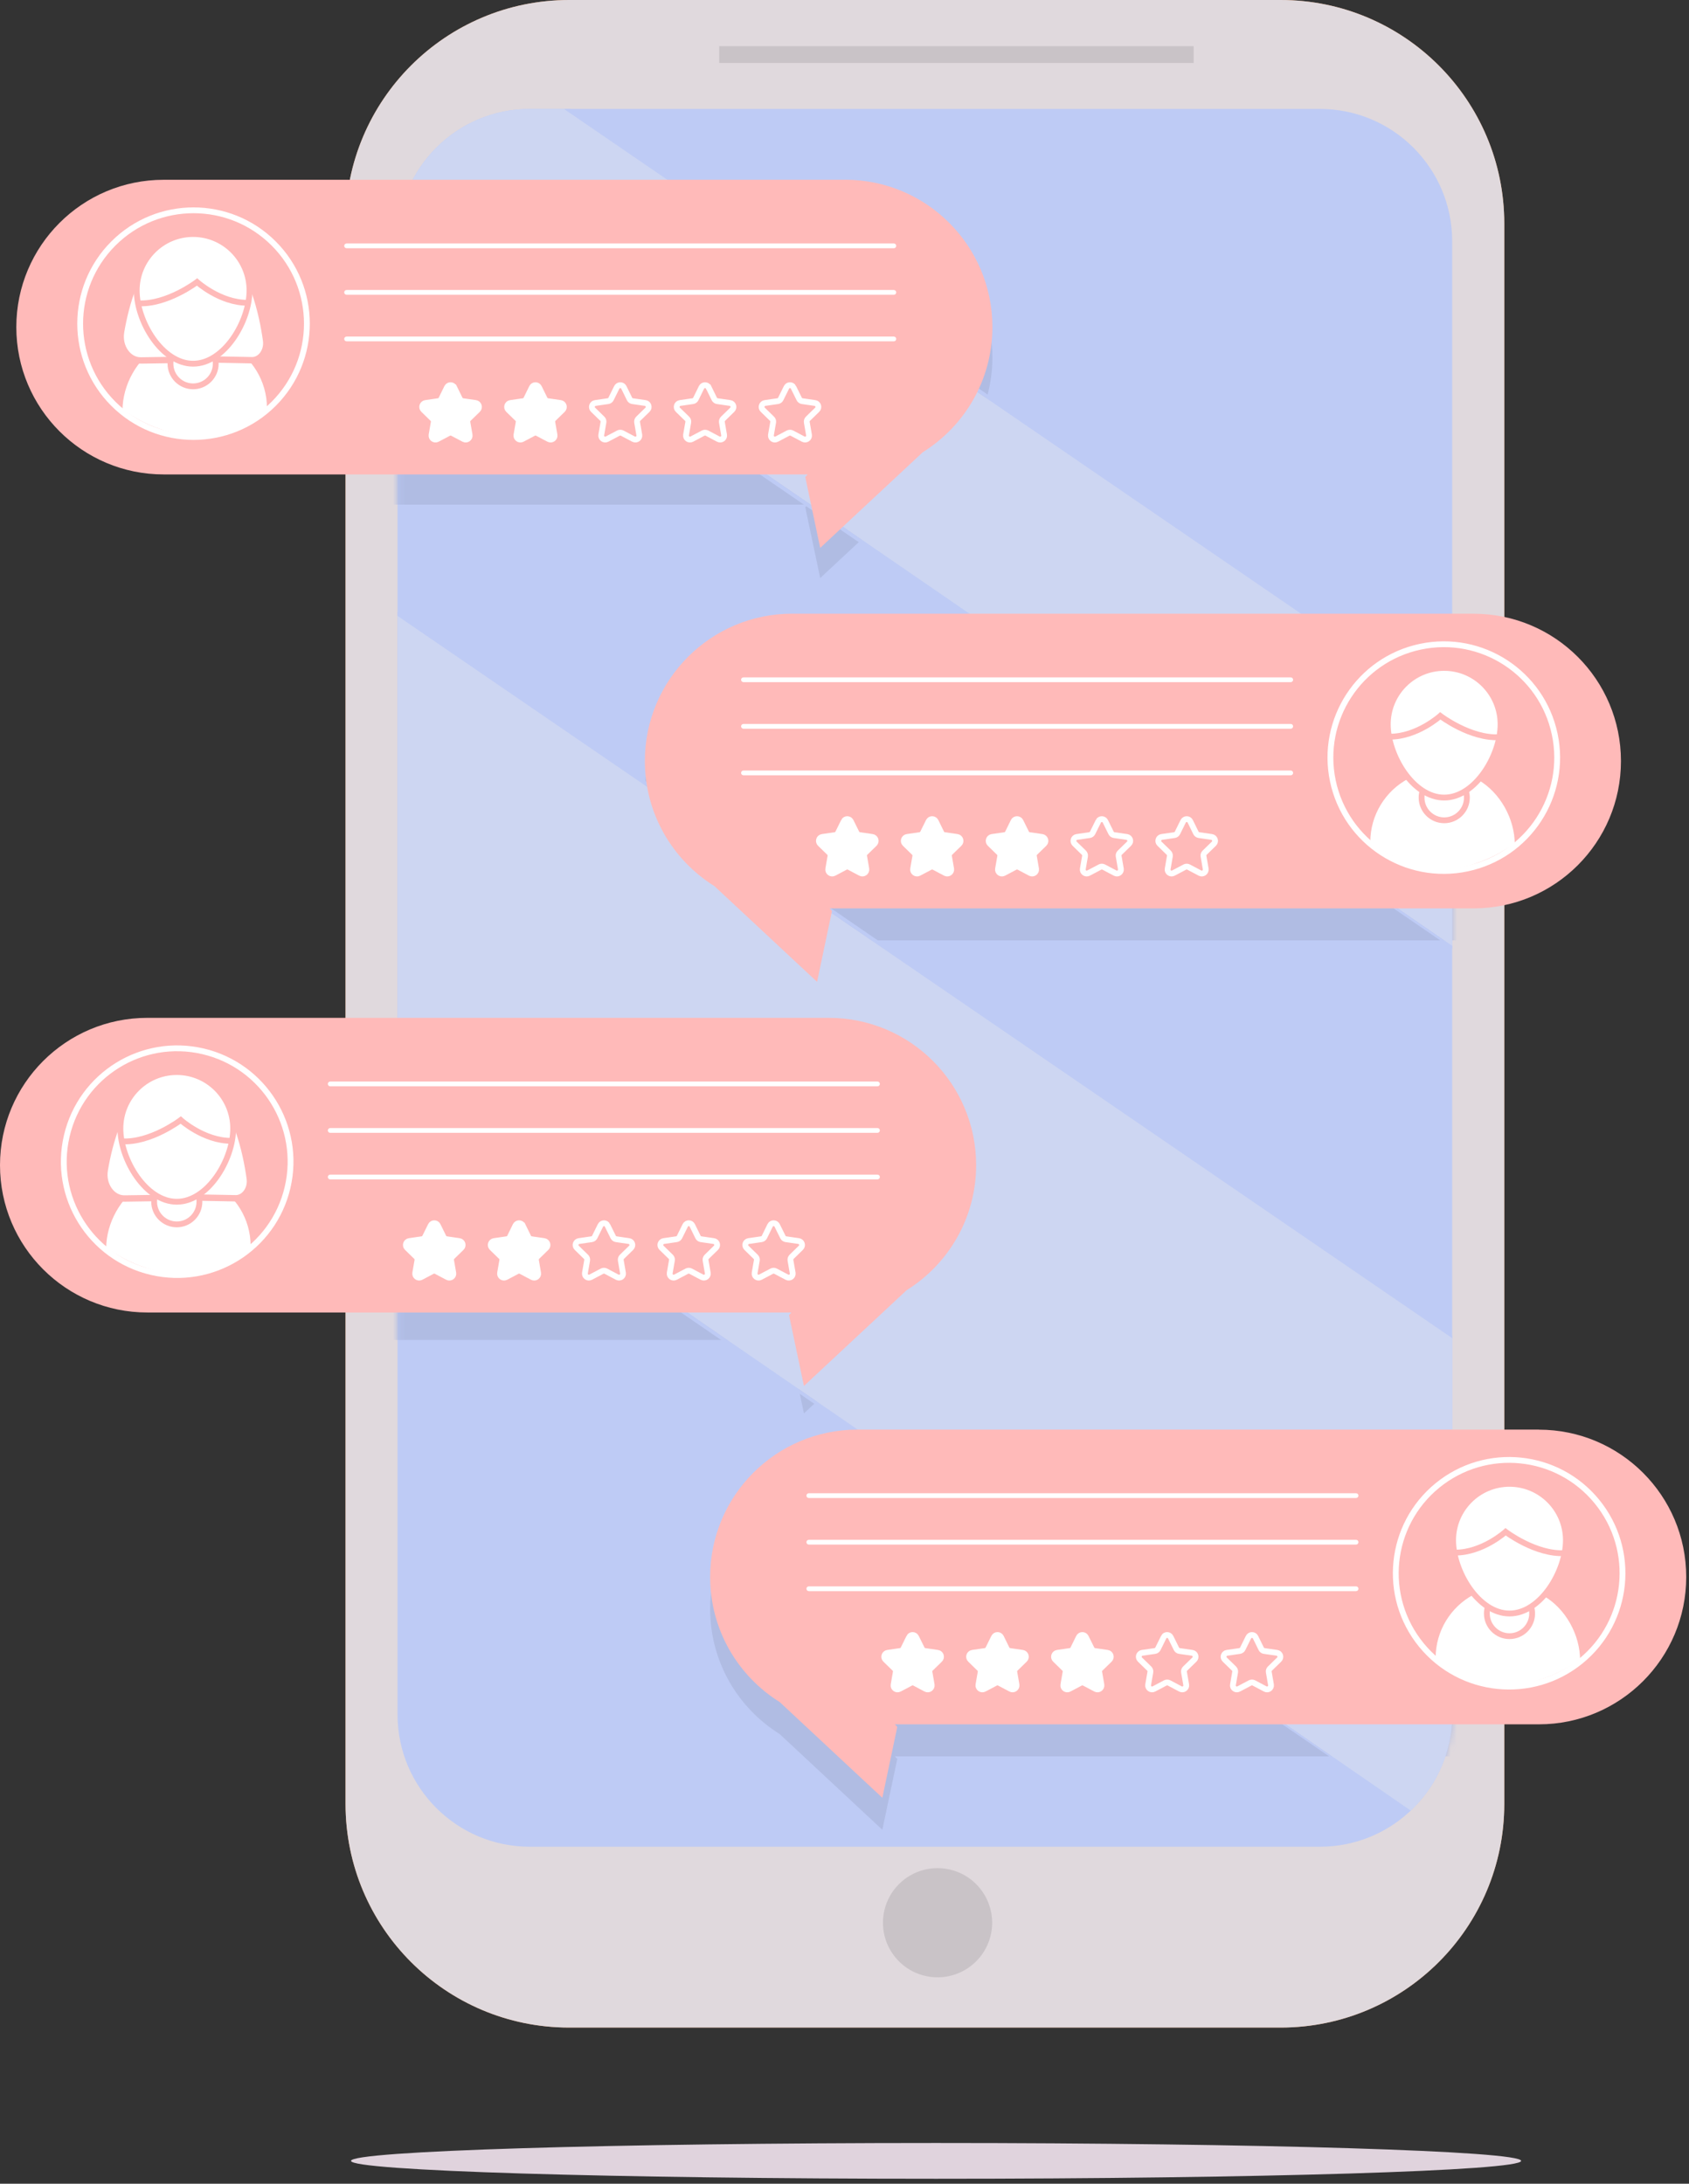 <svg width="273" height="353" viewBox="0 0 273 353" fill="none" xmlns="http://www.w3.org/2000/svg">
<rect x="0" y="0" width="273" height="353" fill="#333333" stroke="none"/>
<path d="M206.992 0H92.002C72.037 0 55.852 16.185 55.852 36.149V291.607C55.852 311.572 72.037 327.756 92.002 327.756H206.992C226.957 327.756 243.142 311.572 243.142 291.607V36.149C243.142 16.185 226.957 0 206.992 0Z" fill="#E0945E"/>
<path d="M206.992 0H92.002C72.037 0 55.852 16.185 55.852 36.149V291.607C55.852 311.572 72.037 327.756 92.002 327.756H206.992C226.957 327.756 243.142 311.572 243.142 291.607V36.149C243.142 16.185 226.957 0 206.992 0Z" fill="#E0D9DD"/>
<path d="M234.722 277.141L234.722 38.993C234.722 27.183 225.148 17.609 213.338 17.609L85.638 17.609C73.828 17.609 64.254 27.183 64.254 38.993L64.254 277.141C64.254 288.951 73.828 298.525 85.638 298.525H213.338C225.148 298.525 234.722 288.951 234.722 277.141Z" fill="#BECBF5"/>
<mask id="mask0_996_9839" style="mask-type:luminance" maskUnits="userSpaceOnUse" x="64" y="17" width="171" height="282">
<path d="M234.722 277.141L234.722 38.993C234.722 27.183 225.148 17.609 213.338 17.609L85.638 17.609C73.828 17.609 64.254 27.183 64.254 38.993L64.254 277.141C64.254 288.951 73.828 298.525 85.638 298.525H213.338C225.148 298.525 234.722 288.951 234.722 277.141Z" fill="white"/>
</mask>
<g mask="url(#mask0_996_9839)">
<path d="M238.195 104.373H128.048C114.897 104.373 104.233 115.037 104.233 128.188C104.233 136.73 108.73 144.211 115.479 148.417L132.066 163.887L134.478 152.434C134.478 152.434 134.347 152.275 134.093 152.012H238.186C251.337 152.012 262.001 141.348 262.001 128.197C262.001 115.046 251.337 104.382 238.186 104.382L238.195 104.373Z" fill="#B0BCE3"/>
<path d="M136.599 33.943H26.453C13.301 33.943 2.638 44.607 2.638 57.758C2.638 70.909 13.301 81.573 26.453 81.573H130.545C130.301 81.835 130.16 81.995 130.16 81.995L132.572 93.447L149.159 77.977C155.908 73.772 160.405 66.291 160.405 57.748C160.405 44.597 149.741 33.934 136.59 33.934L136.599 33.943Z" fill="#B0BCE3"/>
<path d="M157.777 192.784C157.777 179.632 147.113 168.969 133.962 168.969H23.815C10.664 168.969 0 179.632 0 192.784C0 205.935 10.664 216.598 23.815 216.598H127.917C127.672 216.861 127.532 217.021 127.532 217.021L129.944 228.473L146.531 213.003C153.28 208.798 157.777 201.316 157.777 192.774V192.784Z" fill="#B0BCE3"/>
<path d="M248.746 236.273H138.599C125.448 236.273 114.784 246.937 114.784 260.088C114.784 268.63 119.281 276.112 126.03 280.317L142.617 295.787L145.029 284.335C145.029 284.335 144.898 284.175 144.644 283.912H248.737C261.888 283.912 272.551 273.249 272.551 260.098C272.551 246.946 261.888 236.283 248.737 236.283L248.746 236.273Z" fill="#B0BCE3"/>
</g>
<path d="M160.127 312.845C161.251 308.104 158.319 303.348 153.577 302.224C148.835 301.1 144.08 304.032 142.955 308.774C141.831 313.515 144.763 318.271 149.505 319.395C154.247 320.52 159.002 317.587 160.127 312.845Z" fill="#C9C3C7"/>
<path d="M192.931 7.463H116.249V10.176H192.931V7.463Z" fill="#C9C3C7"/>
<path d="M234.731 115.919L91.176 17.609H85.647C74.814 17.609 65.859 25.673 64.46 36.12C102.741 62.057 176.522 112.803 234.731 152.923V115.919Z" fill="#CDD6F2"/>
<path d="M64.263 180.042C116.023 215.487 184.173 262.45 228.01 292.695C232.15 288.8 234.731 283.271 234.731 277.132V216.285L64.263 99.539V180.042Z" fill="#CDD6F2"/>
<path d="M234.731 115.442C186.332 82.1 129.869 43.275 92.199 17.602H91.176L234.731 115.912V115.442Z" fill="#BECBF5"/>
<path d="M234.731 152.916C176.522 112.805 102.75 62.05 64.46 36.113C64.432 36.301 64.413 36.489 64.385 36.676L234.731 153.338V152.916Z" fill="#BECBF5"/>
<path d="M64.263 99.55L234.731 216.296V215.939C181.544 179.264 109.171 129.447 64.263 98.846V99.54V99.55Z" fill="#BECBF5"/>
<path d="M64.263 180.794L227.86 292.837C227.907 292.79 227.954 292.743 228.01 292.696C184.173 262.451 116.032 215.488 64.263 180.043V180.794Z" fill="#BECBF5"/>
<path d="M136.599 29.062H26.453C13.301 29.062 2.638 39.726 2.638 52.877C2.638 66.028 13.301 76.692 26.453 76.692H130.545C130.301 76.954 130.16 77.114 130.16 77.114L132.572 88.566L149.159 73.097C155.908 68.891 160.405 61.41 160.405 52.867C160.405 39.716 149.741 29.053 136.59 29.053L136.599 29.062Z" fill="#FFBAB9"/>
<path d="M73.406 62.621L74.326 64.498C74.42 64.686 74.598 64.817 74.805 64.846L76.87 65.146C77.395 65.221 77.602 65.869 77.227 66.235L75.734 67.69C75.584 67.84 75.518 68.046 75.546 68.253L75.903 70.309C75.997 70.834 75.443 71.229 74.974 70.985L73.124 70.008C72.937 69.915 72.721 69.915 72.533 70.008L70.684 70.985C70.214 71.229 69.67 70.834 69.754 70.309L70.111 68.253C70.149 68.046 70.074 67.831 69.923 67.69L68.431 66.235C68.055 65.869 68.262 65.221 68.788 65.146L70.853 64.846C71.059 64.817 71.238 64.686 71.332 64.498L72.251 62.621C72.486 62.142 73.162 62.142 73.397 62.621H73.406Z" fill="white" stroke="white" stroke-width="0.94" stroke-miterlimit="10"/>
<path d="M87.121 62.621L88.05 64.498C88.144 64.686 88.322 64.817 88.529 64.846L90.594 65.146C91.12 65.221 91.326 65.869 90.951 66.235L89.458 67.69C89.308 67.84 89.242 68.046 89.27 68.253L89.627 70.309C89.721 70.834 89.167 71.229 88.698 70.985L86.849 70.008C86.661 69.915 86.445 69.915 86.257 70.008L84.408 70.985C83.939 71.229 83.394 70.834 83.479 70.309L83.835 68.253C83.873 68.046 83.798 67.831 83.647 67.69L82.155 66.235C81.779 65.869 81.986 65.221 82.512 65.146L84.577 64.846C84.783 64.817 84.962 64.686 85.056 64.498L85.975 62.621C86.21 62.142 86.886 62.142 87.121 62.621Z" fill="white" stroke="white" stroke-width="0.94" stroke-miterlimit="10"/>
<path d="M100.835 62.621L101.755 64.498C101.849 64.686 102.027 64.817 102.234 64.846L104.299 65.146C104.825 65.221 105.031 65.869 104.656 66.235L103.163 67.69C103.013 67.84 102.947 68.046 102.975 68.253L103.332 70.309C103.426 70.834 102.872 71.229 102.403 70.985L100.554 70.008C100.366 69.915 100.15 69.915 99.962 70.008L98.113 70.985C97.644 71.229 97.099 70.834 97.184 70.309L97.54 68.253C97.578 68.046 97.503 67.831 97.353 67.69L95.86 66.235C95.485 65.869 95.691 65.221 96.217 65.146L98.282 64.846C98.489 64.817 98.667 64.686 98.761 64.498L99.69 62.621C99.925 62.142 100.601 62.142 100.835 62.621Z" stroke="white" stroke-width="0.94" stroke-miterlimit="10"/>
<path d="M114.54 62.621L115.46 64.498C115.554 64.686 115.732 64.817 115.938 64.846L118.004 65.146C118.529 65.221 118.736 65.869 118.36 66.235L116.868 67.69C116.718 67.84 116.652 68.046 116.68 68.253L117.037 70.309C117.131 70.834 116.577 71.229 116.107 70.985L114.258 70.008C114.07 69.915 113.855 69.915 113.667 70.008L111.818 70.985C111.348 71.229 110.804 70.834 110.888 70.309L111.245 68.253C111.283 68.046 111.207 67.831 111.057 67.69L109.565 66.235C109.189 65.869 109.396 65.221 109.921 65.146L111.987 64.846C112.193 64.817 112.371 64.686 112.465 64.498L113.385 62.621C113.62 62.142 114.296 62.142 114.53 62.621H114.54Z" stroke="white" stroke-width="0.94" stroke-miterlimit="10"/>
<path d="M128.255 62.621L129.184 64.498C129.278 64.686 129.456 64.817 129.663 64.846L131.728 65.146C132.253 65.221 132.46 65.869 132.084 66.235L130.592 67.69C130.442 67.84 130.376 68.046 130.404 68.253L130.761 70.309C130.855 70.834 130.301 71.229 129.832 70.985L127.982 70.008C127.795 69.915 127.579 69.915 127.391 70.008L125.542 70.985C125.072 71.229 124.528 70.834 124.612 70.309L124.969 68.253C125.007 68.046 124.932 67.831 124.781 67.69L123.289 66.235C122.913 65.869 123.12 65.221 123.646 65.146L125.711 64.846C125.917 64.817 126.096 64.686 126.189 64.498L127.119 62.621C127.353 62.142 128.029 62.142 128.264 62.621H128.255Z" stroke="white" stroke-width="0.94" stroke-miterlimit="10"/>
<path d="M144.475 40.129H56.022C55.806 40.129 55.637 39.96 55.637 39.744C55.637 39.528 55.806 39.359 56.022 39.359H144.475C144.691 39.359 144.86 39.528 144.86 39.744C144.86 39.96 144.691 40.129 144.475 40.129Z" fill="white"/>
<path d="M144.475 47.649H56.022C55.806 47.649 55.637 47.48 55.637 47.264C55.637 47.048 55.806 46.879 56.022 46.879H144.475C144.691 46.879 144.86 47.048 144.86 47.264C144.86 47.48 144.691 47.649 144.475 47.649Z" fill="white"/>
<path d="M144.475 55.176H56.022C55.806 55.176 55.637 55.007 55.637 54.791C55.637 54.575 55.806 54.406 56.022 54.406H144.475C144.691 54.406 144.86 54.575 144.86 54.791C144.86 55.007 144.691 55.176 144.475 55.176Z" fill="white"/>
<path d="M25.749 69.811C36.187 73.359 43.622 65.981 43.622 65.981C43.622 61.381 41.05 57.373 37.267 55.336L25.383 55.571C21.825 57.673 19.328 61.972 19.328 66.403C21.581 68.065 23.712 69.116 25.758 69.811H25.749Z" fill="white" stroke="#FFBAB9" stroke-width="0.94" stroke-miterlimit="10"/>
<path d="M34.704 57.675C34.816 58.023 34.873 58.398 34.873 58.792C34.873 60.811 33.23 62.453 31.212 62.453C29.194 62.453 27.551 60.811 27.551 58.792C27.551 58.398 27.616 58.023 27.729 57.666" fill="white"/>
<path d="M34.704 57.675C34.816 58.023 34.873 58.398 34.873 58.792C34.873 60.811 33.23 62.453 31.212 62.453C29.194 62.453 27.551 60.811 27.551 58.792C27.551 58.398 27.616 58.023 27.729 57.666" stroke="#FFBAB9" stroke-width="0.94" stroke-miterlimit="10"/>
<path d="M44.238 65.275C51.394 58.119 51.394 46.517 44.238 39.362C37.082 32.206 25.48 32.206 18.325 39.362C11.169 46.517 11.169 58.119 18.325 65.275C25.48 72.431 37.082 72.431 44.238 65.275Z" stroke="white" stroke-width="0.94" stroke-miterlimit="10"/>
<path d="M34.77 58.116L40.674 58.229C42.11 58.285 43.246 56.745 43.011 55.037C42.42 50.747 40.796 43.35 36.45 39.492" fill="white"/>
<path d="M34.77 58.116L40.674 58.229C42.11 58.285 43.246 56.745 43.011 55.037C42.42 50.747 40.796 43.35 36.45 39.492" stroke="#FFBAB9" stroke-width="1.03" stroke-miterlimit="10"/>
<path d="M27.795 58.192L22.829 58.267C20.755 58.342 19.149 56.08 19.572 53.63C20.313 49.275 22.022 43.013 25.908 39.568" fill="white"/>
<path d="M27.795 58.192L22.829 58.267C20.755 58.342 19.149 56.08 19.572 53.63C20.313 49.275 22.022 43.013 25.908 39.568" stroke="#FFBAB9" stroke-width="1.03" stroke-miterlimit="10"/>
<path d="M40.327 46.947C40.327 51.978 36.243 58.793 31.212 58.793C26.18 58.793 22.097 51.978 22.097 46.947C22.097 41.915 26.18 37.832 31.212 37.832C36.243 37.832 40.327 41.915 40.327 46.947Z" fill="white" stroke="#FFBAB9" stroke-width="0.94" stroke-miterlimit="10"/>
<path d="M39.979 48.944C35.567 48.944 31.85 45.584 31.85 45.584C31.85 45.584 26.988 49.292 22.313 49.029" stroke="#FFBAB9" stroke-width="0.94" stroke-miterlimit="10"/>
<path d="M157.777 188.35C157.777 175.199 147.113 164.535 133.962 164.535H23.815C10.664 164.535 0 175.199 0 188.35C0 201.501 10.664 212.165 23.815 212.165H127.917C127.672 212.428 127.532 212.587 127.532 212.587L129.944 224.039L146.531 208.57C153.28 204.364 157.777 196.883 157.777 188.341V188.35Z" fill="#FFBAB9"/>
<path d="M70.768 198.093L71.688 199.971C71.782 200.159 71.96 200.29 72.167 200.318L74.232 200.619C74.758 200.694 74.964 201.341 74.589 201.707L73.096 203.162C72.946 203.313 72.88 203.519 72.909 203.726L73.265 205.781C73.359 206.307 72.805 206.701 72.336 206.457L70.487 205.481C70.299 205.387 70.083 205.387 69.895 205.481L68.046 206.457C67.577 206.701 67.032 206.307 67.117 205.781L67.474 203.726C67.511 203.519 67.436 203.303 67.286 203.162L65.793 201.707C65.418 201.341 65.624 200.694 66.15 200.619L68.215 200.318C68.422 200.29 68.6 200.159 68.694 199.971L69.623 198.093C69.858 197.615 70.534 197.615 70.768 198.093Z" fill="white" stroke="white" stroke-width="0.94" stroke-miterlimit="10"/>
<path d="M84.483 198.093L85.403 199.971C85.496 200.159 85.675 200.29 85.881 200.318L87.947 200.619C88.472 200.694 88.679 201.341 88.303 201.707L86.811 203.162C86.66 203.313 86.595 203.519 86.623 203.726L86.98 205.781C87.073 206.307 86.52 206.701 86.05 206.457L84.201 205.481C84.013 205.387 83.797 205.387 83.61 205.481L81.76 206.457C81.291 206.701 80.747 206.307 80.831 205.781L81.188 203.726C81.225 203.519 81.15 203.303 81 203.162L79.508 201.707C79.132 201.341 79.339 200.694 79.864 200.619L81.929 200.318C82.136 200.29 82.314 200.159 82.408 199.971L83.328 198.093C83.563 197.615 84.239 197.615 84.473 198.093H84.483Z" fill="white" stroke="white" stroke-width="0.94" stroke-miterlimit="10"/>
<path d="M98.188 198.093L99.117 199.971C99.211 200.159 99.39 200.29 99.596 200.318L101.661 200.619C102.187 200.694 102.393 201.341 102.018 201.707L100.525 203.162C100.375 203.313 100.31 203.519 100.338 203.726L100.694 205.781C100.788 206.307 100.234 206.701 99.765 206.457L97.916 205.481C97.728 205.387 97.512 205.387 97.325 205.481L95.475 206.457C95.006 206.701 94.462 206.307 94.546 205.781L94.903 203.726C94.94 203.519 94.865 203.303 94.715 203.162L93.222 201.707C92.847 201.341 93.053 200.694 93.579 200.619L95.644 200.318C95.851 200.29 96.029 200.159 96.123 199.971L97.052 198.093C97.287 197.615 97.963 197.615 98.198 198.093H98.188Z" stroke="white" stroke-width="0.94" stroke-miterlimit="10"/>
<path d="M111.902 198.093L112.822 199.971C112.916 200.159 113.094 200.29 113.301 200.318L115.366 200.619C115.892 200.694 116.098 201.341 115.723 201.707L114.23 203.162C114.08 203.313 114.014 203.519 114.042 203.726L114.399 205.781C114.493 206.307 113.939 206.701 113.47 206.457L111.62 205.481C111.433 205.387 111.217 205.387 111.029 205.481L109.18 206.457C108.711 206.701 108.166 206.307 108.251 205.781L108.607 203.726C108.645 203.519 108.57 203.303 108.42 203.162L106.927 201.707C106.552 201.341 106.758 200.694 107.284 200.619L109.349 200.318C109.555 200.29 109.734 200.159 109.828 199.971L110.757 198.093C110.992 197.615 111.667 197.615 111.902 198.093Z" stroke="white" stroke-width="0.94" stroke-miterlimit="10"/>
<path d="M125.616 198.093L126.546 199.971C126.64 200.159 126.818 200.29 127.024 200.318L129.09 200.619C129.615 200.694 129.822 201.341 129.446 201.707L127.954 203.162C127.804 203.313 127.738 203.519 127.766 203.726L128.123 205.781C128.217 206.307 127.663 206.701 127.193 206.457L125.344 205.481C125.156 205.387 124.94 205.387 124.753 205.481L122.903 206.457C122.434 206.701 121.89 206.307 121.974 205.781L122.331 203.726C122.368 203.519 122.293 203.303 122.143 203.162L120.651 201.707C120.275 201.341 120.482 200.694 121.007 200.619L123.072 200.318C123.279 200.29 123.457 200.159 123.551 199.971L124.471 198.093C124.706 197.615 125.382 197.615 125.616 198.093Z" stroke="white" stroke-width="0.94" stroke-miterlimit="10"/>
<path d="M141.828 175.602H53.375C53.159 175.602 52.99 175.433 52.99 175.217C52.99 175.001 53.159 174.832 53.375 174.832H141.828C142.044 174.832 142.213 175.001 142.213 175.217C142.213 175.433 142.044 175.602 141.828 175.602Z" fill="white"/>
<path d="M141.828 183.121H53.375C53.159 183.121 52.99 182.952 52.99 182.736C52.99 182.521 53.159 182.352 53.375 182.352H141.828C142.044 182.352 142.213 182.521 142.213 182.736C142.213 182.952 142.044 183.121 141.828 183.121Z" fill="white"/>
<path d="M141.828 190.649H53.375C53.159 190.649 52.99 190.48 52.99 190.264C52.99 190.048 53.159 189.879 53.375 189.879H141.828C142.044 189.879 142.213 190.048 142.213 190.264C142.213 190.48 142.044 190.649 141.828 190.649Z" fill="white"/>
<path d="M23.111 205.283C33.55 208.832 40.984 201.453 40.984 201.453C40.984 196.854 38.412 192.846 34.629 190.809L22.745 191.043C19.187 193.146 16.69 197.445 16.69 201.876C18.943 203.537 21.074 204.589 23.12 205.283H23.111Z" fill="white" stroke="#FFBAB9" stroke-width="0.94" stroke-miterlimit="10"/>
<path d="M32.066 193.146C32.179 193.493 32.235 193.869 32.235 194.263C32.235 196.281 30.592 197.924 28.574 197.924C26.556 197.924 24.913 196.281 24.913 194.263C24.913 193.869 24.979 193.493 25.091 193.137" fill="white"/>
<path d="M32.066 193.146C32.179 193.493 32.235 193.869 32.235 194.263C32.235 196.281 30.592 197.924 28.574 197.924C26.556 197.924 24.913 196.281 24.913 194.263C24.913 193.869 24.979 193.493 25.091 193.137" stroke="#FFBAB9" stroke-width="0.94" stroke-miterlimit="10"/>
<path d="M46.479 191.961C48.785 182.108 42.666 172.251 32.812 169.945C22.959 167.639 13.102 173.758 10.796 183.612C8.49 193.465 14.609 203.322 24.463 205.628C34.316 207.934 44.173 201.815 46.479 191.961Z" stroke="white" stroke-width="0.94" stroke-miterlimit="10"/>
<path d="M32.132 193.589L38.037 193.701C39.473 193.758 40.609 192.218 40.374 190.51C39.783 186.22 38.159 178.823 33.813 174.965" fill="white"/>
<path d="M32.132 193.589L38.037 193.701C39.473 193.758 40.609 192.218 40.374 190.51C39.783 186.22 38.159 178.823 33.813 174.965" stroke="#FFBAB9" stroke-width="1.03" stroke-miterlimit="10"/>
<path d="M25.157 193.663L20.191 193.738C18.117 193.813 16.512 191.551 16.934 189.101C17.676 184.745 19.384 178.484 23.27 175.039" fill="white"/>
<path d="M25.157 193.663L20.191 193.738C18.117 193.813 16.512 191.551 16.934 189.101C17.676 184.745 19.384 178.484 23.27 175.039" stroke="#FFBAB9" stroke-width="1.03" stroke-miterlimit="10"/>
<path d="M37.689 182.416C37.689 187.447 33.606 194.262 28.574 194.262C23.543 194.262 19.459 187.447 19.459 182.416C19.459 177.384 23.543 173.301 28.574 173.301C33.606 173.301 37.689 177.384 37.689 182.416Z" fill="white" stroke="#FFBAB9" stroke-width="0.94" stroke-miterlimit="10"/>
<path d="M37.342 184.415C32.93 184.415 29.213 181.055 29.213 181.055C29.213 181.055 24.351 184.763 19.676 184.5" stroke="#FFBAB9" stroke-width="0.94" stroke-miterlimit="10"/>
<path d="M238.195 99.201H128.048C114.897 99.201 104.233 109.865 104.233 123.016C104.233 131.558 108.73 139.04 115.479 143.245L132.066 158.715L134.478 147.263C134.478 147.263 134.347 147.103 134.093 146.84H238.186C251.337 146.84 262.001 136.177 262.001 123.025C262.001 109.874 251.337 99.211 238.186 99.211L238.195 99.201Z" fill="#FFBAB9"/>
<path d="M191.241 132.769L190.312 134.647C190.218 134.834 190.04 134.966 189.833 134.994L187.768 135.294C187.242 135.369 187.036 136.017 187.411 136.383L188.904 137.838C189.054 137.988 189.12 138.195 189.092 138.401L188.735 140.457C188.641 140.983 189.195 141.377 189.664 141.133L191.513 140.157C191.701 140.063 191.917 140.063 192.105 140.157L193.954 141.133C194.423 141.377 194.968 140.983 194.883 140.457L194.527 138.401C194.489 138.195 194.564 137.979 194.714 137.838L196.207 136.383C196.582 136.017 196.376 135.369 195.85 135.294L193.785 134.994C193.579 134.966 193.4 134.834 193.306 134.647L192.386 132.769C192.152 132.29 191.476 132.29 191.241 132.769Z" stroke="white" stroke-width="0.94" stroke-miterlimit="10"/>
<path d="M177.526 132.769L176.597 134.647C176.503 134.834 176.325 134.966 176.118 134.994L174.053 135.294C173.528 135.369 173.321 136.017 173.697 136.383L175.189 137.838C175.339 137.988 175.405 138.195 175.377 138.401L175.02 140.457C174.926 140.983 175.48 141.377 175.949 141.133L177.799 140.157C177.986 140.063 178.202 140.063 178.39 140.157L180.239 141.133C180.709 141.377 181.253 140.983 181.169 140.457L180.812 138.401C180.774 138.195 180.849 137.979 181 137.838L182.492 136.383C182.868 136.017 182.661 135.369 182.135 135.294L180.07 134.994C179.864 134.966 179.685 134.834 179.592 134.647L178.662 132.769C178.428 132.29 177.752 132.29 177.517 132.769H177.526Z" stroke="white" stroke-width="0.94" stroke-miterlimit="10"/>
<path d="M163.813 132.769L162.893 134.647C162.799 134.834 162.621 134.966 162.414 134.994L160.349 135.294C159.823 135.369 159.617 136.017 159.992 136.383L161.485 137.838C161.635 137.988 161.701 138.195 161.673 138.401L161.316 140.457C161.222 140.983 161.776 141.377 162.245 141.133L164.095 140.157C164.282 140.063 164.498 140.063 164.686 140.157L166.535 141.133C167.005 141.377 167.549 140.983 167.464 140.457L167.108 138.401C167.07 138.195 167.145 137.979 167.295 137.838L168.788 136.383C169.164 136.017 168.957 135.369 168.431 135.294L166.366 134.994C166.16 134.966 165.981 134.834 165.887 134.647L164.958 132.769C164.723 132.29 164.048 132.29 163.813 132.769Z" fill="white" stroke="white" stroke-width="0.94" stroke-miterlimit="10"/>
<path d="M150.099 132.769L149.169 134.647C149.076 134.834 148.897 134.966 148.691 134.994L146.625 135.294C146.1 135.369 145.893 136.017 146.269 136.383L147.761 137.838C147.912 137.988 147.977 138.195 147.949 138.401L147.592 140.457C147.498 140.983 148.052 141.377 148.522 141.133L150.371 140.157C150.559 140.063 150.775 140.063 150.962 140.157L152.812 141.133C153.281 141.377 153.825 140.983 153.741 140.457L153.384 138.401C153.347 138.195 153.422 137.979 153.572 137.838L155.064 136.383C155.44 136.017 155.233 135.369 154.708 135.294L152.643 134.994C152.436 134.966 152.258 134.834 152.164 134.647L151.244 132.769C151.009 132.29 150.333 132.29 150.099 132.769Z" fill="white" stroke="white" stroke-width="0.94" stroke-miterlimit="10"/>
<path d="M136.384 132.769L135.455 134.647C135.361 134.834 135.182 134.966 134.976 134.994L132.911 135.294C132.385 135.369 132.178 136.017 132.554 136.383L134.046 137.838C134.197 137.988 134.262 138.195 134.234 138.401L133.878 140.457C133.784 140.983 134.337 141.377 134.807 141.133L136.656 140.157C136.844 140.063 137.06 140.063 137.247 140.157L139.097 141.133C139.566 141.377 140.11 140.983 140.026 140.457L139.669 138.401C139.632 138.195 139.707 137.979 139.857 137.838L141.35 136.383C141.725 136.017 141.519 135.369 140.993 135.294L138.928 134.994C138.721 134.966 138.543 134.834 138.449 134.647L137.52 132.769C137.285 132.29 136.609 132.29 136.374 132.769H136.384Z" fill="white" stroke="white" stroke-width="0.94" stroke-miterlimit="10"/>
<path d="M120.172 110.27H208.626C208.842 110.27 209.01 110.101 209.01 109.885C209.01 109.669 208.842 109.5 208.626 109.5H120.172C119.956 109.5 119.787 109.669 119.787 109.885C119.787 110.101 119.956 110.27 120.172 110.27Z" fill="white"/>
<path d="M120.172 117.797H208.626C208.842 117.797 209.01 117.628 209.01 117.412C209.01 117.196 208.842 117.027 208.626 117.027H120.172C119.956 117.027 119.787 117.196 119.787 117.412C119.787 117.628 119.956 117.797 120.172 117.797Z" fill="white"/>
<path d="M120.172 125.324H208.626C208.842 125.324 209.01 125.155 209.01 124.94C209.01 124.724 208.842 124.555 208.626 124.555H120.172C119.956 124.555 119.787 124.724 119.787 124.94C119.787 125.155 119.956 125.324 120.172 125.324Z" fill="white"/>
<path d="M238.889 139.951C228.451 143.5 221.017 136.121 221.017 136.121C221.017 131.522 223.589 127.514 227.372 125.477L239.256 125.711C242.813 127.814 245.31 132.113 245.31 136.544C243.057 138.205 240.926 139.257 238.88 139.951H238.889Z" fill="white" stroke="#FFBAB9" stroke-width="0.94" stroke-miterlimit="10"/>
<path d="M229.944 127.824C229.832 128.171 229.775 128.547 229.775 128.941C229.775 130.959 231.418 132.602 233.436 132.602C235.455 132.602 237.097 130.959 237.097 128.941C237.097 128.547 237.032 128.171 236.919 127.814" fill="white"/>
<path d="M229.944 127.824C229.832 128.171 229.775 128.547 229.775 128.941C229.775 130.959 231.418 132.602 233.436 132.602C235.455 132.602 237.097 130.959 237.097 128.941C237.097 128.547 237.032 128.171 236.919 127.814" stroke="#FFBAB9" stroke-width="0.94" stroke-miterlimit="10"/>
<path d="M237.152 140.396C247.053 138.306 253.386 128.585 251.296 118.683C249.205 108.782 239.484 102.449 229.583 104.54C219.681 106.63 213.349 116.351 215.439 126.253C217.529 136.154 227.25 142.486 237.152 140.396Z" stroke="white" stroke-width="0.94" stroke-miterlimit="10"/>
<path d="M224.312 117.084C224.312 122.115 228.395 128.93 233.426 128.93C238.458 128.93 242.541 122.115 242.541 117.084C242.541 112.052 238.458 107.969 233.426 107.969C228.395 107.969 224.312 112.052 224.312 117.084Z" fill="white" stroke="#FFBAB9" stroke-width="0.94" stroke-miterlimit="10"/>
<path d="M224.669 119.083C229.081 119.083 232.798 115.723 232.798 115.723C232.798 115.723 237.661 119.431 242.335 119.168" stroke="#FFBAB9" stroke-width="0.94" stroke-miterlimit="10"/>
<path d="M248.746 231.098H138.599C125.448 231.098 114.784 241.761 114.784 254.912C114.784 263.455 119.281 270.936 126.03 275.141L142.617 290.611L145.029 279.159C145.029 279.159 144.898 278.999 144.644 278.737H248.737C261.888 278.737 272.551 268.073 272.551 254.922C272.551 241.771 261.888 231.107 248.737 231.107L248.746 231.098Z" fill="#FFBAB9"/>
<path d="M201.792 264.656L200.863 266.533C200.769 266.721 200.591 266.852 200.384 266.881L198.319 267.181C197.793 267.256 197.587 267.904 197.962 268.27L199.455 269.725C199.605 269.875 199.671 270.082 199.642 270.288L199.286 272.344C199.192 272.87 199.746 273.264 200.215 273.02L202.064 272.043C202.252 271.95 202.468 271.95 202.656 272.043L204.505 273.02C204.974 273.264 205.519 272.87 205.434 272.344L205.078 270.288C205.04 270.082 205.115 269.866 205.265 269.725L206.758 268.27C207.133 267.904 206.927 267.256 206.401 267.181L204.336 266.881C204.129 266.852 203.951 266.721 203.857 266.533L202.937 264.656C202.703 264.177 202.027 264.177 201.792 264.656Z" stroke="white" stroke-width="0.94" stroke-miterlimit="10"/>
<path d="M188.087 264.656L187.158 266.533C187.064 266.721 186.885 266.852 186.679 266.881L184.614 267.181C184.088 267.256 183.882 267.904 184.257 268.27L185.75 269.725C185.9 269.875 185.966 270.082 185.937 270.288L185.581 272.344C185.487 272.87 186.041 273.264 186.51 273.02L188.359 272.043C188.547 271.95 188.763 271.95 188.951 272.043L190.8 273.02C191.269 273.264 191.814 272.87 191.729 272.344L191.372 270.288C191.335 270.082 191.41 269.866 191.56 269.725L193.053 268.27C193.428 267.904 193.222 267.256 192.696 267.181L190.631 266.881C190.424 266.852 190.246 266.721 190.152 266.533L189.223 264.656C188.988 264.177 188.312 264.177 188.078 264.656H188.087Z" stroke="white" stroke-width="0.94" stroke-miterlimit="10"/>
<path d="M174.373 264.656L173.454 266.533C173.36 266.721 173.181 266.852 172.975 266.881L170.91 267.181C170.384 267.256 170.177 267.904 170.553 268.27L172.045 269.725C172.196 269.875 172.261 270.082 172.233 270.288L171.877 272.344C171.783 272.87 172.336 273.264 172.806 273.02L174.655 272.043C174.843 271.95 175.059 271.95 175.246 272.043L177.096 273.02C177.565 273.264 178.109 272.87 178.025 272.344L177.668 270.288C177.631 270.082 177.706 269.866 177.856 269.725L179.349 268.27C179.724 267.904 179.518 267.256 178.992 267.181L176.927 266.881C176.72 266.852 176.542 266.721 176.448 266.533L175.519 264.656C175.284 264.177 174.608 264.177 174.373 264.656Z" fill="white" stroke="white" stroke-width="0.94" stroke-miterlimit="10"/>
<path d="M160.658 264.656L159.729 266.533C159.635 266.721 159.457 266.852 159.25 266.881L157.185 267.181C156.659 267.256 156.453 267.904 156.828 268.27L158.321 269.725C158.471 269.875 158.537 270.082 158.509 270.288L158.152 272.344C158.058 272.87 158.612 273.264 159.081 273.02L160.93 272.043C161.118 271.95 161.334 271.95 161.522 272.043L163.371 273.02C163.84 273.264 164.385 272.87 164.3 272.344L163.944 270.288C163.906 270.082 163.981 269.866 164.131 269.725L165.624 268.27C165.999 267.904 165.793 267.256 165.267 267.181L163.202 266.881C162.996 266.852 162.817 266.721 162.723 266.533L161.803 264.656C161.569 264.177 160.893 264.177 160.658 264.656Z" fill="white" stroke="white" stroke-width="0.94" stroke-miterlimit="10"/>
<path d="M146.944 264.656L146.015 266.533C145.921 266.721 145.743 266.852 145.536 266.881L143.471 267.181C142.946 267.256 142.739 267.904 143.114 268.27L144.607 269.725C144.757 269.875 144.823 270.082 144.795 270.288L144.438 272.344C144.344 272.87 144.898 273.264 145.367 273.02L147.217 272.043C147.404 271.95 147.62 271.95 147.808 272.043L149.657 273.02C150.127 273.264 150.671 272.87 150.587 272.344L150.23 270.288C150.192 270.082 150.267 269.866 150.418 269.725L151.91 268.27C152.286 267.904 152.079 267.256 151.553 267.181L149.488 266.881C149.282 266.852 149.103 266.721 149.01 266.533L148.08 264.656C147.846 264.177 147.17 264.177 146.935 264.656H146.944Z" fill="white" stroke="white" stroke-width="0.94" stroke-miterlimit="10"/>
<path d="M130.733 242.153H219.186C219.402 242.153 219.571 241.984 219.571 241.768C219.571 241.552 219.402 241.383 219.186 241.383H130.733C130.517 241.383 130.348 241.552 130.348 241.768C130.348 241.984 130.517 242.153 130.733 242.153Z" fill="white"/>
<path d="M130.733 249.68H219.186C219.402 249.68 219.571 249.511 219.571 249.295C219.571 249.079 219.402 248.91 219.186 248.91H130.733C130.517 248.91 130.348 249.079 130.348 249.295C130.348 249.511 130.517 249.68 130.733 249.68Z" fill="white"/>
<path d="M130.733 257.207H219.186C219.402 257.207 219.571 257.038 219.571 256.822C219.571 256.606 219.402 256.438 219.186 256.438H130.733C130.517 256.438 130.348 256.606 130.348 256.822C130.348 257.038 130.517 257.207 130.733 257.207Z" fill="white"/>
<path d="M249.449 271.85C239.011 275.398 231.576 268.02 231.576 268.02C231.576 263.42 234.148 259.412 237.931 257.375L249.815 257.61C253.373 259.712 255.87 264.012 255.87 268.442C253.617 270.104 251.486 271.155 249.44 271.85H249.449Z" fill="white" stroke="#FFBAB9" stroke-width="0.94" stroke-miterlimit="10"/>
<path d="M240.494 259.709C240.382 260.056 240.325 260.431 240.325 260.826C240.325 262.844 241.968 264.487 243.986 264.487C246.004 264.487 247.647 262.844 247.647 260.826C247.647 260.431 247.581 260.056 247.469 259.699" fill="white"/>
<path d="M240.494 259.709C240.382 260.056 240.325 260.431 240.325 260.826C240.325 262.844 241.968 264.487 243.986 264.487C246.004 264.487 247.647 262.844 247.647 260.826C247.647 260.431 247.581 260.056 247.469 259.699" stroke="#FFBAB9" stroke-width="0.94" stroke-miterlimit="10"/>
<path d="M255.52 268.511C263.357 262.11 264.522 250.566 258.12 242.729C251.719 234.891 240.176 233.726 232.338 240.128C224.5 246.529 223.336 258.073 229.737 265.91C236.139 273.748 247.682 274.912 255.52 268.511Z" stroke="white" stroke-width="0.94" stroke-miterlimit="10"/>
<path d="M234.872 248.978C234.872 254.009 238.955 260.824 243.987 260.824C249.018 260.824 253.102 254.009 253.102 248.978C253.102 243.947 249.018 239.863 243.987 239.863C238.955 239.863 234.872 243.947 234.872 248.978Z" fill="white" stroke="#FFBAB9" stroke-width="0.94" stroke-miterlimit="10"/>
<path d="M235.229 250.978C239.64 250.978 243.358 247.617 243.358 247.617C243.358 247.617 248.22 251.325 252.895 251.062" stroke="#FFBAB9" stroke-width="0.94" stroke-miterlimit="10"/>
<path d="M151.299 352.196C203.526 352.196 245.864 350.902 245.864 349.305C245.864 347.708 203.526 346.414 151.299 346.414C99.073 346.414 56.735 347.708 56.735 349.305C56.735 350.902 99.073 352.196 151.299 352.196Z" fill="#E0D3DD"/>
</svg>
